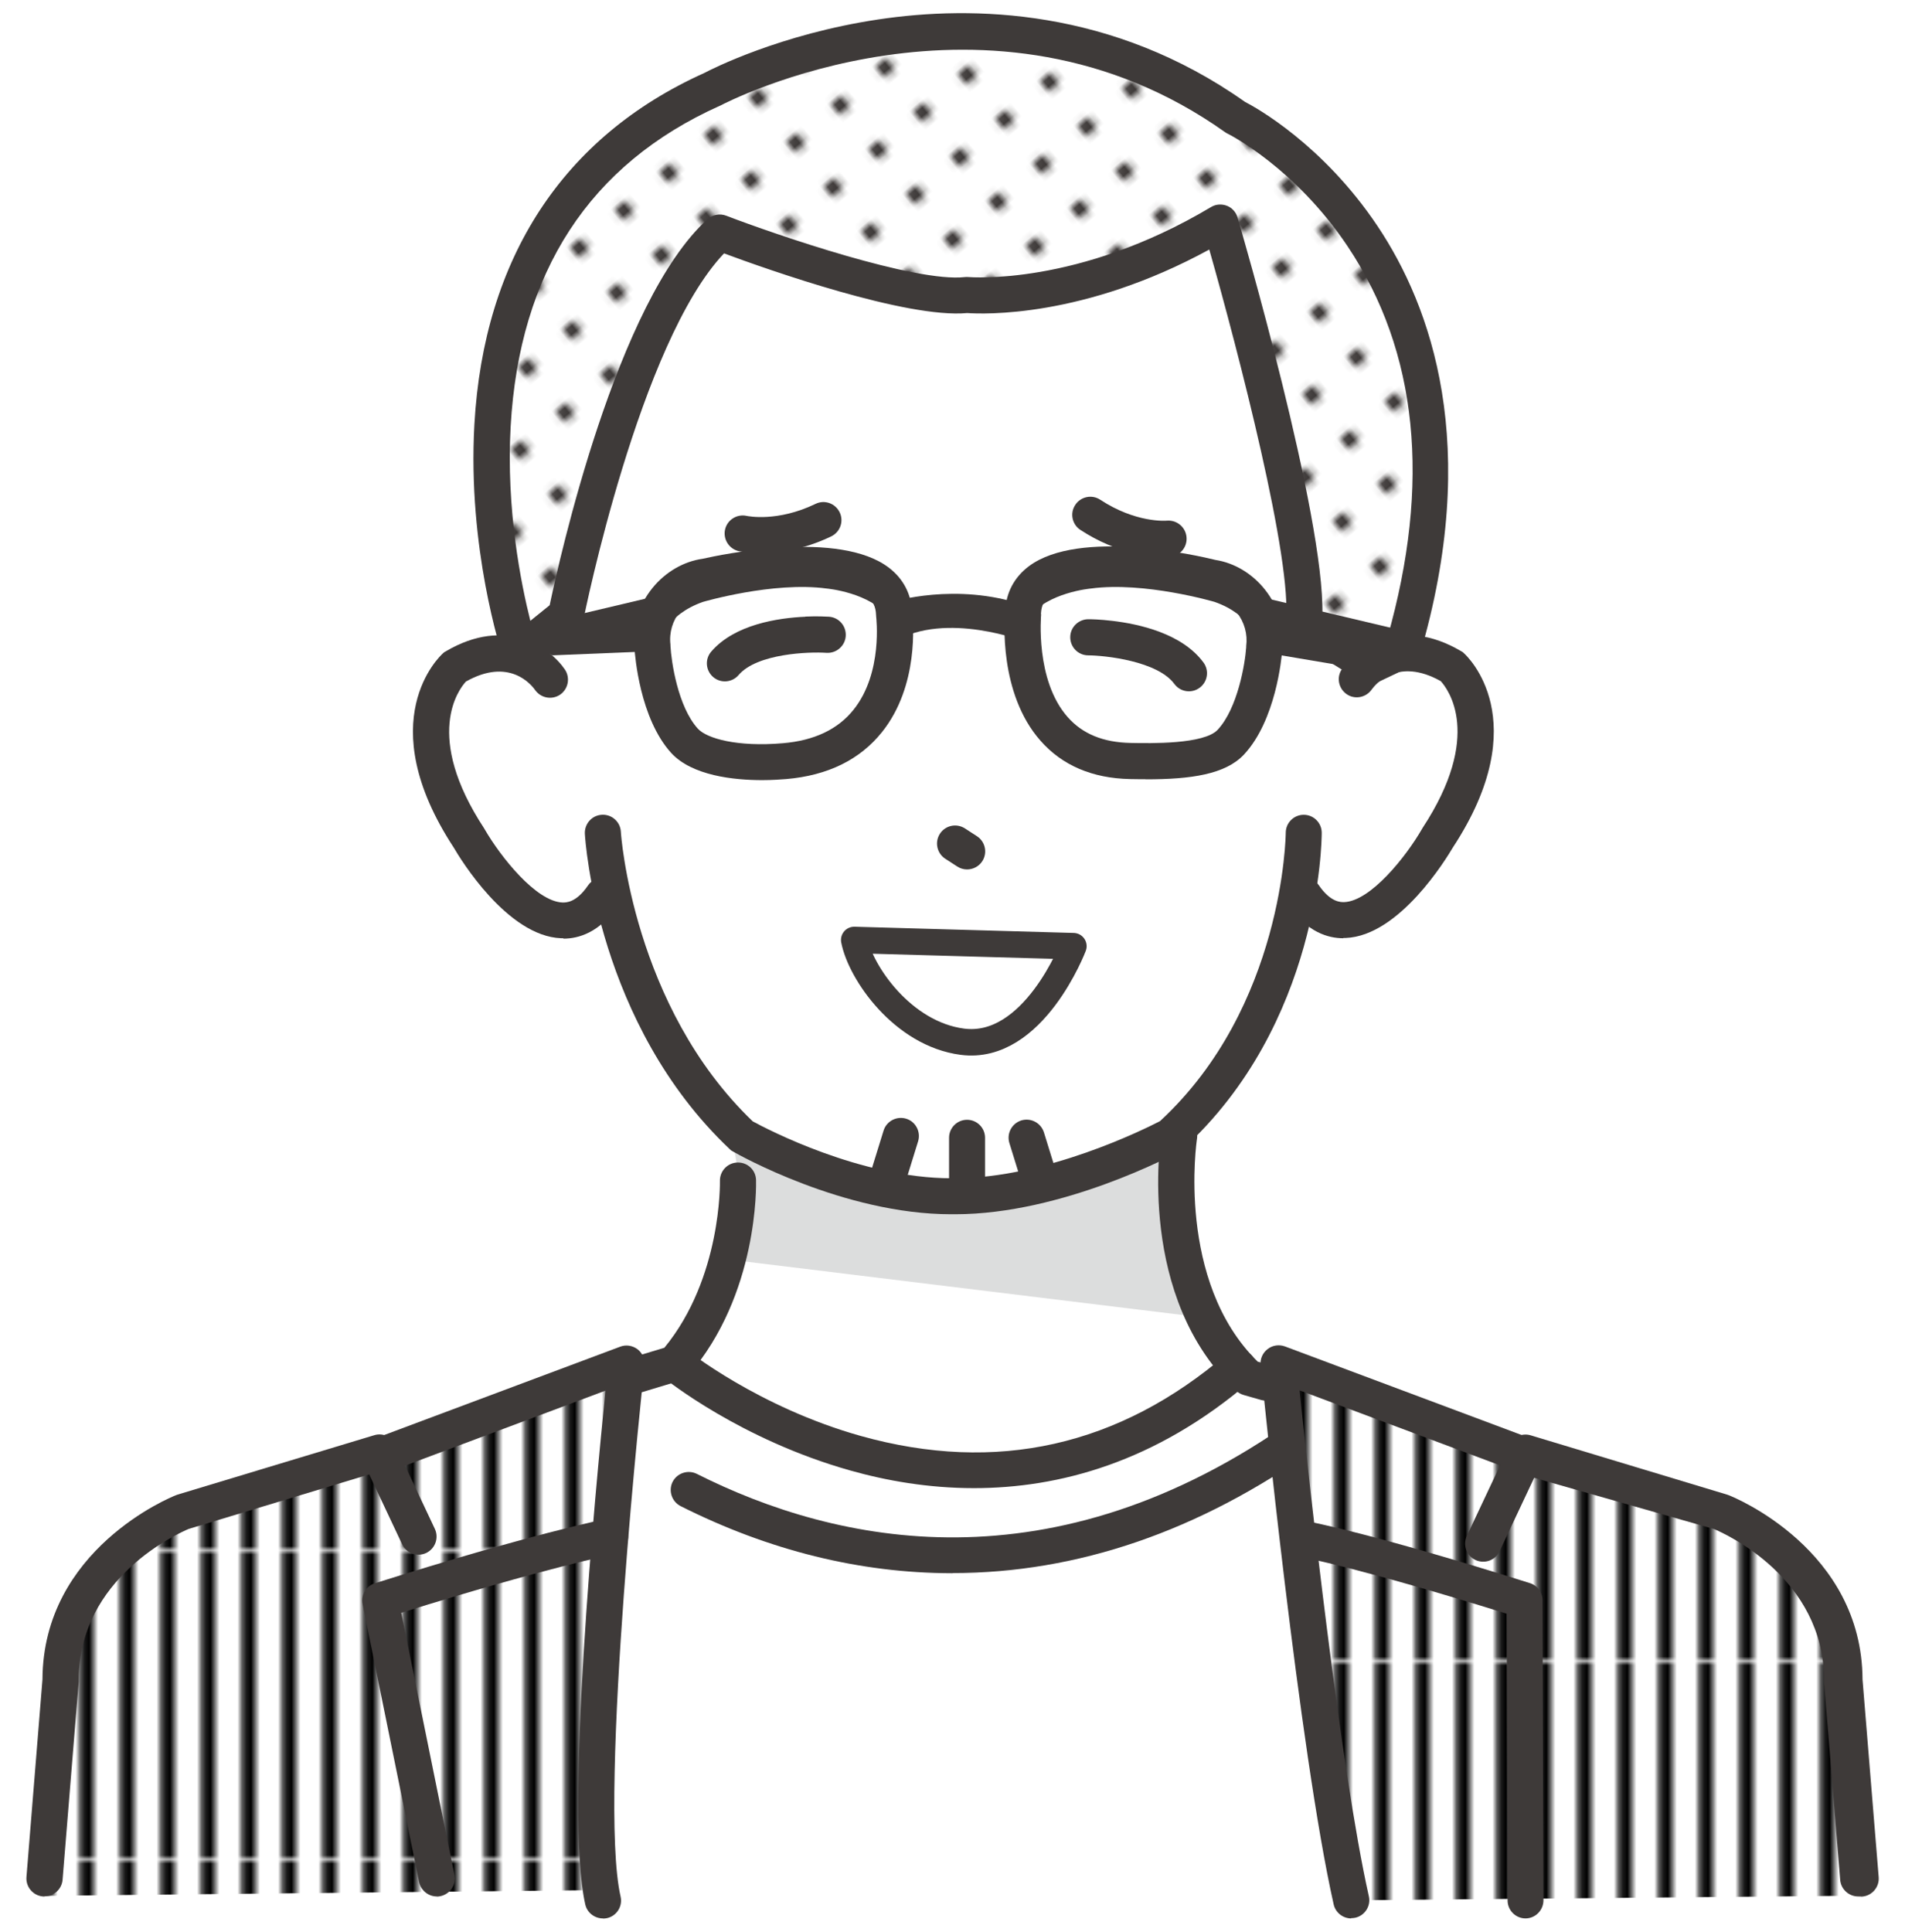 <svg xmlns="http://www.w3.org/2000/svg" width="144" height="146" xmlns:xlink="http://www.w3.org/1999/xlink" viewBox="0 0 144 146">
    <defs>
        <pattern id="a" x="0" y="0" width="8.91" height="72.34" patternTransform="translate(-10048.54 -7801.76) scale(.34 .32)" patternUnits="userSpaceOnUse" viewBox="0 0 8.91 72.34">
            <rect width="8.91" height="72.34" style="fill:none;stroke-width:0px"/>
            <rect x="0" width="1.53" height="72.34" style="stroke-width:0px"/>
            <rect x="7.37" width="1.53" height="72.34" style="stroke-width:0px"/>
        </pattern>
        <pattern id="b" patternTransform="translate(-10048.54 -7751.73) scale(.34 .33)" xlink:href="#a"/>
        <pattern id="c" x="0" y="0" width="8.23" height="8.23" patternTransform="translate(-7556.96 -10134.08) rotate(-40) scale(.49)" patternUnits="userSpaceOnUse" viewBox="0 0 8.23 8.23">
            <rect y="0" width="8.23" height="8.23" style="fill:none;stroke-width:0px"/>
            <circle cx="4.12" cy="4.12" r="1.29" style="fill:#3e3a39;stroke-width:0px"/>
            <rect x="0" y="0" width="8.23" height="8.23" style="fill:none;stroke-width:0px"/>
        </pattern>
    </defs>
    <path d="m137.74,122.81s-3.04-6.98-9.54-8.83l-26.84-7.65s-8.24-.83-10.93-7.52c0,0-5.32-16.64-.34-23.24h-37.14c4.98,6.6,1.46,22,1.46,22-1.98,8.54-12.73,8.75-12.73,8.75l-26.84,7.65c-6.51,1.85-9.54,8.83-9.54,8.83l-1.94,19.16,1.13,1.31h134.06l1.13-1.31-1.94-19.16Z" style="fill:#fff;stroke-width:0px"/>
    <path d="m54.41,82.89s2.55,6.48,1.06,12.35l35.36,4.32s-2.82-12.77-1.27-16.67h-35.15Z" style="fill:#dcdddd;stroke-width:0px"/>
    <path d="m110.78,51.9c-1.71-2.16-3.75-2.57-5.38-2.44l.6-.29c8.78-29.78-12.6-40.29-12.6-40.29-18.73-13.31-39.57-2.13-39.57-2.13-24.9,11.18-14.53,42.42-14.53,42.42l.21-.03,2.03-1.65v3.85s-4.44-4.4-7.92,0c0,0-4.58,9.68,8.41,18.67,0,0,3.56-.85,4.43-2.38,0,0,6.26,23.88,25.55,22.83,19.29,1.05,25.82-22.44,25.82-22.44.87,1.54,4.16,1.99,4.16,1.99,14.16-8.89,8.78-18.12,8.78-18.12Zm-8.31-2.24l.62.38c-.39.16-.62.3-.62.3v-.68Z" style="fill:#fff;stroke-width:0px"/>
    <path d="m73.63,112.47c-3.48,0-6.66-.57-9.38-1.34-8.26-2.33-13.86-6.83-14.1-7.02-.59-.48-.67-1.33-.2-1.92.47-.58,1.33-.67,1.92-.2h0c.05.04,5.46,4.37,13.21,6.54,10.23,2.86,19.53.77,27.65-6.2.57-.49,1.43-.43,1.92.15.49.57.43,1.43-.15,1.92-7.16,6.15-14.5,8.07-20.88,8.07Z" style="fill:#3e3a39;stroke-width:0px"/>
    <path d="m42.58,70.91c-.06,0-.12,0-.17,0-4.07-.16-7.63-6.02-8.11-6.85-6.29-9.6-1.05-14.47-.83-14.67l.1-.09.12-.07c4.57-2.7,7.89-.28,9.01,1.37.42.62.26,1.47-.36,1.9-.62.42-1.46.26-1.89-.35-.31-.44-1.99-2.47-5.23-.64-.52.56-3.24,4.07,1.38,11.1l.04.07c1.21,2.09,3.88,5.45,5.88,5.53.25,0,1.02.04,1.93-1.29.43-.62,1.28-.78,1.9-.35.62.43.78,1.28.35,1.9-1.39,2.02-2.97,2.47-4.11,2.47Z" style="fill:#3e3a39;stroke-width:0px"/>
    <path d="m101.54,70.91c-1.14,0-2.73-.45-4.11-2.47-.43-.62-.27-1.47.35-1.9.62-.43,1.47-.27,1.9.35.91,1.33,1.68,1.29,1.93,1.29,2-.08,4.67-3.43,5.88-5.53l.04-.07c4.6-7,1.92-10.5,1.38-11.1-3.24-1.82-4.92.21-5.23.64-.43.61-1.28.77-1.89.34-.61-.43-.78-1.26-.36-1.88,1.12-1.65,4.44-4.06,9.01-1.37l.12.07.1.09c.23.2,5.46,5.08-.83,14.67-.49.83-4.04,6.69-8.11,6.85-.06,0-.11,0-.17,0Z" style="fill:#3e3a39;stroke-width:0px"/>
    <path d="m72.01,118.9h-.07c-6.94-.01-13.83-1.72-20.49-5.07-.67-.34-.94-1.16-.61-1.83.34-.67,1.16-.94,1.83-.61,10.52,5.3,26.9,8.88,45.17-4.13.61-.44,1.47-.29,1.9.32.44.61.29,1.47-.32,1.9-8.77,6.25-18,9.41-27.42,9.41Z" style="fill:#3e3a39;stroke-width:0px"/>
    <path d="m98.63,109.74c-.37,0-.75-.15-1.02-.45-.5-.56-.46-1.42.1-1.93l2.33-2.1c.56-.5,1.42-.46,1.93.1.5.56.46,1.42-.1,1.93l-2.33,2.1c-.26.23-.59.35-.91.35Z" style="fill:#3e3a39;stroke-width:0px"/>
    <path d="m5.09,125.98l-1.74,15.99h41.95s-1.78-14.05,2.57-35.84l-.52-1.87-33.55,11.22s-7.77,3.11-8.71,10.51Z" style="fill:#fff;stroke-width:0px"/>
    <path d="m138.91,125.98l1.74,16.65-38.5,1s-1.67-15.71-6.01-37.5l.52-1.87,33.55,11.22s7.77,3.11,8.71,10.51Z" style="fill:#fff;stroke-width:0px"/>
    <path d="m5.09,124.91l-1.62,18.37,42.73-.44s-2.68-16.08,1.67-36.8l-.52-1.78-33.55,10.67s-7.77,2.96-8.71,9.99Z" style="fill:url(#a);stroke-width:0px"/>
    <path d="m138.91,125.34l1.74,17.93-38.5.35s-3.62-17.61-6.01-37.56l.52-1.82,33.55,10.89s7.77,3.02,8.71,10.2Z" style="fill:url(#b);stroke-width:0px"/>
    <path d="m39.31,49.18s-10.37-31.25,14.53-42.42c0,0,20.84-11.18,39.57,2.13,0,0,21.38,10.51,12.6,40.29l-2.44,1.16-5.03-3.14c.78-6.23-6.3-30.38-6.3-30.38-10.61,6.33-19.15,5.47-19.15,5.47-4.86.57-18.69-4.72-18.69-4.72-7.13,6.41-11.62,28.91-11.62,28.91l-3.28,2.66-.21.03Z" style="fill:url(#c);stroke-width:0px"/>
    <path d="m103.57,51.7c-.25,0-.5-.07-.72-.21l-5.03-3.14c-.45-.28-.7-.8-.63-1.33.56-4.51-3.61-20.54-5.78-28.16-9.53,5.2-17.11,4.88-18.3,4.8-4.59.43-15.15-3.31-18.38-4.51-6.39,6.73-10.57,27.38-10.61,27.6-.06.31-.23.59-.48.79l-3.28,2.66c-.19.16-.42.26-.66.29l-.21.03c-.65.09-1.28-.29-1.49-.92-.11-.33-2.67-8.17-2.14-17.53.71-12.57,6.71-21.75,17.37-26.55.57-.3,5.75-2.94,13.16-4.05,7.12-1.07,17.7-.85,27.72,6.23.82.42,5.9,3.23,10.02,9.39,4.04,6.04,7.87,16.57,3.18,32.46-.11.37-.37.68-.72.85l-2.44,1.16c-.19.09-.39.13-.59.13Zm-3.61-5.23l3.7,2.31,1.21-.57c3.32-11.69,2.31-21.64-3-29.59-4-5.98-9.01-8.49-9.06-8.51-.07-.03-.13-.07-.19-.11-17.83-12.67-37.93-2.15-38.13-2.04-.03.02-.06.03-.09.04-9.83,4.41-15.14,12.56-15.8,24.23-.35,6.27.79,11.91,1.49,14.69l1.46-1.18c.72-3.43,5.07-22.99,11.94-29.18.38-.34.92-.44,1.4-.26,3.76,1.44,14.34,5.07,18.05,4.64.1-.01.2-.01.29,0,.08,0,8.26.71,18.31-5.29.36-.22.8-.25,1.2-.1.39.15.69.48.81.89.28.96,6.59,22.57,6.41,30.03Z" style="fill:#3e3a39;stroke-width:0px"/>
    <path d="m67.09,90.45c-.13,0-.27-.02-.4-.06-.72-.22-1.12-.99-.9-1.71l1-3.23c.22-.72.99-1.12,1.71-.9.72.22,1.12.99.9,1.71l-1,3.23c-.18.59-.72.96-1.3.96Z" style="fill:#3e3a39;stroke-width:0px"/>
    <path d="m78.6,90.58c-.58,0-1.12-.38-1.3-.96l-1-3.23c-.22-.72.18-1.48.9-1.71.72-.22,1.48.18,1.71.9l1,3.23c.22.72-.18,1.48-.9,1.71-.13.04-.27.06-.4.06Z" style="fill:#3e3a39;stroke-width:0px"/>
    <path d="m73.1,90.58c-.75,0-1.36-.61-1.36-1.36v-3.23c0-.75.61-1.36,1.36-1.36s1.36.61,1.36,1.36v3.23c0,.75-.61,1.36-1.36,1.36Z" style="fill:#3e3a39;stroke-width:0px"/>
    <path d="m71.89,91.77c-8.12,0-16.14-4.54-16.48-4.74l-.14-.08-.12-.11c-9.98-9.44-10.91-23.24-10.94-23.82-.04-.75.53-1.4,1.28-1.44.75-.05,1.4.53,1.44,1.28,0,.13.9,13.2,9.97,21.89,1.06.58,8.16,4.3,15.01,4.3.05,0,.09,0,.14,0,.05,0,.09,0,.14,0,6.9,0,14.38-3.74,15.5-4.32,9.36-8.65,9.5-21.66,9.5-21.79,0-.75.61-1.36,1.36-1.36h0c.75,0,1.36.61,1.36,1.36,0,.59-.12,14.45-10.52,23.92l-.12.11-.15.08c-.36.19-8.79,4.72-16.92,4.72h-.31Z" style="fill:#3e3a39;stroke-width:0px"/>
    <path d="m88.02,42.09c-1.01,0-3.56-.21-6.35-2.04-.63-.41-.81-1.26-.39-1.89.41-.63,1.26-.81,1.89-.39,2.68,1.76,4.95,1.59,5.04,1.58.75-.06,1.41.49,1.48,1.24.07.75-.47,1.41-1.22,1.48-.03,0-.19.02-.45.02Z" style="fill:#3e3a39;stroke-width:0px"/>
    <path d="m57.5,41.8c-1,0-1.62-.14-1.67-.15-.73-.17-1.19-.91-1.02-1.64.17-.73.9-1.18,1.63-1.02.11.02,2.33.48,5.21-.91.68-.33,1.49-.04,1.82.64.33.68.04,1.49-.64,1.82-2.14,1.03-4.05,1.26-5.33,1.26Z" style="fill:#3e3a39;stroke-width:0px"/>
    <path d="m73.1,65.71c-.25,0-.51-.07-.74-.22l-.91-.59c-.63-.41-.81-1.26-.4-1.89.41-.63,1.25-.81,1.89-.4l.91.59c.63.41.81,1.26.4,1.89-.26.4-.7.62-1.15.62Z" style="fill:#3e3a39;stroke-width:0px"/>
    <path d="m47.87,105.36c-.59,0-1.13-.38-1.31-.97-.22-.72.19-1.48.91-1.7l2.75-.83c4.34-5.28,4.2-12.53,4.2-12.6-.02-.75.57-1.38,1.33-1.4.01,0,.03,0,.04,0,.74,0,1.34.58,1.36,1.32.01.35.19,8.64-5.11,14.76-.17.2-.39.34-.64.41l-3.14.95c-.13.04-.26.06-.39.06Z" style="fill:#3e3a39;stroke-width:0px"/>
    <path d="m3.36,143.33s-.07,0-.11,0c-.75-.06-1.31-.72-1.25-1.47l1.21-14.93c.04-9.83,9.68-13.77,10.1-13.93.04-.01.07-.03.11-.04l14.87-4.49c.72-.22,1.48.19,1.7.91.22.72-.19,1.48-.91,1.7l-14.81,4.47c-.74.31-8.32,3.66-8.32,11.43,0,.04,0,.07,0,.11l-1.22,14.98c-.06.71-.66,1.25-1.36,1.25Z" style="fill:#3e3a39;stroke-width:0px"/>
    <path d="m140.46,143.33c-.7,0-1.3-.54-1.36-1.25l-1.22-14.98s0-.07,0-.11c0-7.74-7.51-11.09-8.32-11.43l-14.71-4.19c-.72-.21-1.14-.96-.94-1.69.21-.72.96-1.15,1.69-.94l14.78,4.21s.09.03.13.04c.41.16,10.06,4.1,10.1,13.93l1.21,14.93c.06.75-.5,1.41-1.25,1.47-.04,0-.08,0-.11,0Z" style="fill:#3e3a39;stroke-width:0px"/>
    <path d="m95.71,105.86c-.12,0-.25-.02-.37-.05l-1.33-.38c-.21-.06-.4-.17-.56-.31-7.54-7.02-5.74-18.97-5.66-19.47.12-.74.82-1.25,1.56-1.13.74.12,1.25.82,1.13,1.56h0c-.02.11-1.6,10.76,4.59,16.83l1.01.29c.72.21,1.14.96.94,1.69-.17.6-.72.99-1.31.99Z" style="fill:#3e3a39;stroke-width:0px"/>
    <path d="m86.6,58.89c-.38,0-.78,0-1.18-.01-2.85-.06-5.13-1.03-6.77-2.9-3.16-3.58-2.73-9.19-2.67-9.79.07-1.4.69-2.57,1.8-3.4,3.82-2.85,12.78-.8,14.1-.47,1.43.22,2.8,1.04,3.76,2.27,1.04,1.32,1.49,2.95,1.28,4.58-.04.56-.48,5.28-2.89,7.86-1.4,1.49-3.98,1.87-7.43,1.87Zm-7.9-12.46c0,.06-.47,4.96,2,7.76,1.13,1.28,2.69,1.92,4.77,1.96,1.51.03,5.53.11,6.57-.99,1.53-1.64,2.08-5.05,2.16-6.23,0-.03,0-.06,0-.09.12-.91-.13-1.82-.72-2.57-.54-.69-1.31-1.16-2.06-1.26-.05,0-.1-.02-.15-.03-3.45-.86-9.72-1.62-11.87,0-.46.35-.68.77-.71,1.37,0,.03,0,.06,0,.08Zm-1.36-.14h0,0Z" style="fill:#3e3a39;stroke-width:0px"/>
    <path d="m57.62,58.96c-2.15,0-5.31-.33-6.89-2.06-2.37-2.62-2.73-7.34-2.77-7.9-.19-1.64.3-3.25,1.36-4.56.98-1.21,2.36-2.01,3.8-2.21,1.33-.3,10.32-2.22,14.09.69,1.09.84,1.69,2.01,1.74,3.4.08.7.53,5.5-2.28,9.01-1.67,2.09-4.1,3.28-7.24,3.55-.4.03-1.04.08-1.81.08Zm3.12-14.9c-2.44,0-5.18.4-7.07.84-.05.01-.1.02-.15.03-.75.09-1.53.55-2.08,1.23-.6.74-.87,1.65-.76,2.56,0,.03,0,.06,0,.09.06,1.18.56,4.6,2.07,6.26.67.74,2.97,1.4,6.44,1.1,2.36-.2,4.15-1.05,5.33-2.53,2.24-2.79,1.71-6.99,1.71-7.03,0-.05-.01-.1-.01-.15-.02-.6-.23-1.03-.68-1.38-.96-.75-2.78-1.02-4.8-1.02Z" style="fill:#3e3a39;stroke-width:0px"/>
    <polygon points="38.38 47.71 51.01 44.72 49.74 49.2 41.75 49.53 38.38 47.71" style="fill:#3e3a39;stroke-width:0px"/>
    <polygon points="107.55 48.02 93.62 44.72 94.89 49.2 103.85 50.71 107.55 48.02" style="fill:#3e3a39;stroke-width:0px"/>
    <path d="m67.43,45.49s4.84-1.52,9.97.24l.1,2.77s-5.99-2.35-9.92,0l-.15-3.01Z" style="fill:#3e3a39;stroke-width:0px"/>
    <path d="m49.78,48.5s.6-2.05,3.36-3.01c0,0,5.31-1.56,9.35-1.01,0,0,3.32.29,4.72,2.21v-2.33l-4.54-1.71-7.19.51-4.25.98-1.45,1.44v2.92Z" style="fill:#3e3a39;stroke-width:0px"/>
    <path d="m95.17,48.5s-.6-2.05-3.36-3.01c0,0-5.31-1.56-9.35-1.01,0,0-3.32.29-4.72,2.21v-2.33l4.54-1.71,7.19.51,4.25.98,1.45,1.44v2.92Z" style="fill:#3e3a39;stroke-width:0px"/>
    <path d="m45.57,144.99c-.62,0-1.19-.43-1.33-1.06-1.56-6.92.76-31.28,1.53-38.83l-15.15,5.67,2.25,4.78c.32.68.03,1.49-.65,1.82-.68.32-1.49.03-1.82-.65l-2.88-6.12c-.16-.35-.17-.74-.03-1.1.14-.35.43-.63.79-.76l18.6-6.96c.44-.17.94-.09,1.32.2.37.29.57.75.52,1.23-.04.32-3.53,32.53-1.81,40.13.17.74-.3,1.47-1.03,1.63-.1.02-.2.03-.3.03Z" style="fill:#3e3a39;stroke-width:0px"/>
    <path d="m33.02,143.33c-.64,0-1.2-.45-1.34-1.09l-4.27-21.01c-.14-.68.26-1.36.93-1.57,11.92-3.76,17.3-4.82,17.52-4.87.74-.14,1.46.34,1.6,1.08.14.74-.34,1.46-1.08,1.6-.05.01-5.12,1.01-16.05,4.42l4.02,19.81c.15.74-.33,1.46-1.07,1.61-.09.02-.18.03-.27.03Z" style="fill:#3e3a39;stroke-width:0px"/>
    <path d="m140.64,143.33c-.7,0-1.3-.54-1.36-1.25l-1.22-14.98s0-.07,0-.11c0-7.73-7.67-11.15-8.33-11.43l-14.81-4.47c-.72-.22-1.13-.98-.91-1.7.22-.72.98-1.13,1.7-.91l14.87,4.49s.07.02.11.04c.41.16,10.06,4.1,10.1,13.93l1.22,14.93c.06.75-.5,1.41-1.25,1.47-.04,0-.08,0-.11,0Z" style="fill:#3e3a39;stroke-width:0px"/>
    <path d="m102.14,144.99c-.62,0-1.19-.43-1.33-1.07-2.6-11.55-5.4-39.56-5.52-40.74-.05-.47.15-.93.53-1.22.37-.29.87-.36,1.31-.2l18.6,6.96c.36.13.64.41.79.76.14.35.13.75-.03,1.1l-3.14,6.67c-.32.68-1.13.97-1.82.65-.68-.32-.97-1.13-.65-1.82l2.51-5.33-15.16-5.67c.73,6.96,3.1,28.69,5.24,38.23.17.74-.3,1.47-1.03,1.63-.1.02-.2.03-.3.03Z" style="fill:#3e3a39;stroke-width:0px"/>
    <path d="m115.32,144.99c-.75,0-1.36-.61-1.36-1.36l-.07-21.67c-11.02-3.44-15.45-4.27-15.5-4.28-.74-.14-1.23-.85-1.1-1.59.13-.74.84-1.23,1.58-1.1.19.03,4.86.9,16.78,4.66.57.18.95.7.95,1.3l.07,22.67c0,.75-.61,1.37-1.36,1.37h0Z" style="fill:#3e3a39;stroke-width:0px"/>
    <path d="m60.88,46.6c.91-.04,1.58,0,1.78.01.75.05,1.32.7,1.27,1.46-.05.75-.71,1.32-1.46,1.27-1.28-.09-5.25.04-6.64,1.68-.49.57-1.35.64-1.92.15-.57-.49-.64-1.35-.15-1.92,1.77-2.06,5.06-2.55,7.13-2.64Z" style="fill:#3e3a39;stroke-width:0px"/>
    <path d="m84.06,46.92c2.05.24,5.3.96,6.91,3.15.45.61.32,1.46-.29,1.91-.61.45-1.46.32-1.91-.29-1.28-1.73-5.22-2.15-6.51-2.16-.76,0-1.36-.62-1.36-1.37,0-.75.62-1.36,1.37-1.36.2,0,.87.01,1.78.12Z" style="fill:#3e3a39;stroke-width:0px"/>
    <path d="m64.57,71.04l16.57.47s-3.01,7.93-8.4,7.22c-4.5-.59-7.69-5.21-8.17-7.69Z" style="fill:none;stroke:#3e3a39;stroke-linecap:round;stroke-linejoin:round;stroke-width:2px"/>
    <rect width="144" height="146" style="fill:none;stroke-width:0px"/>
</svg>
